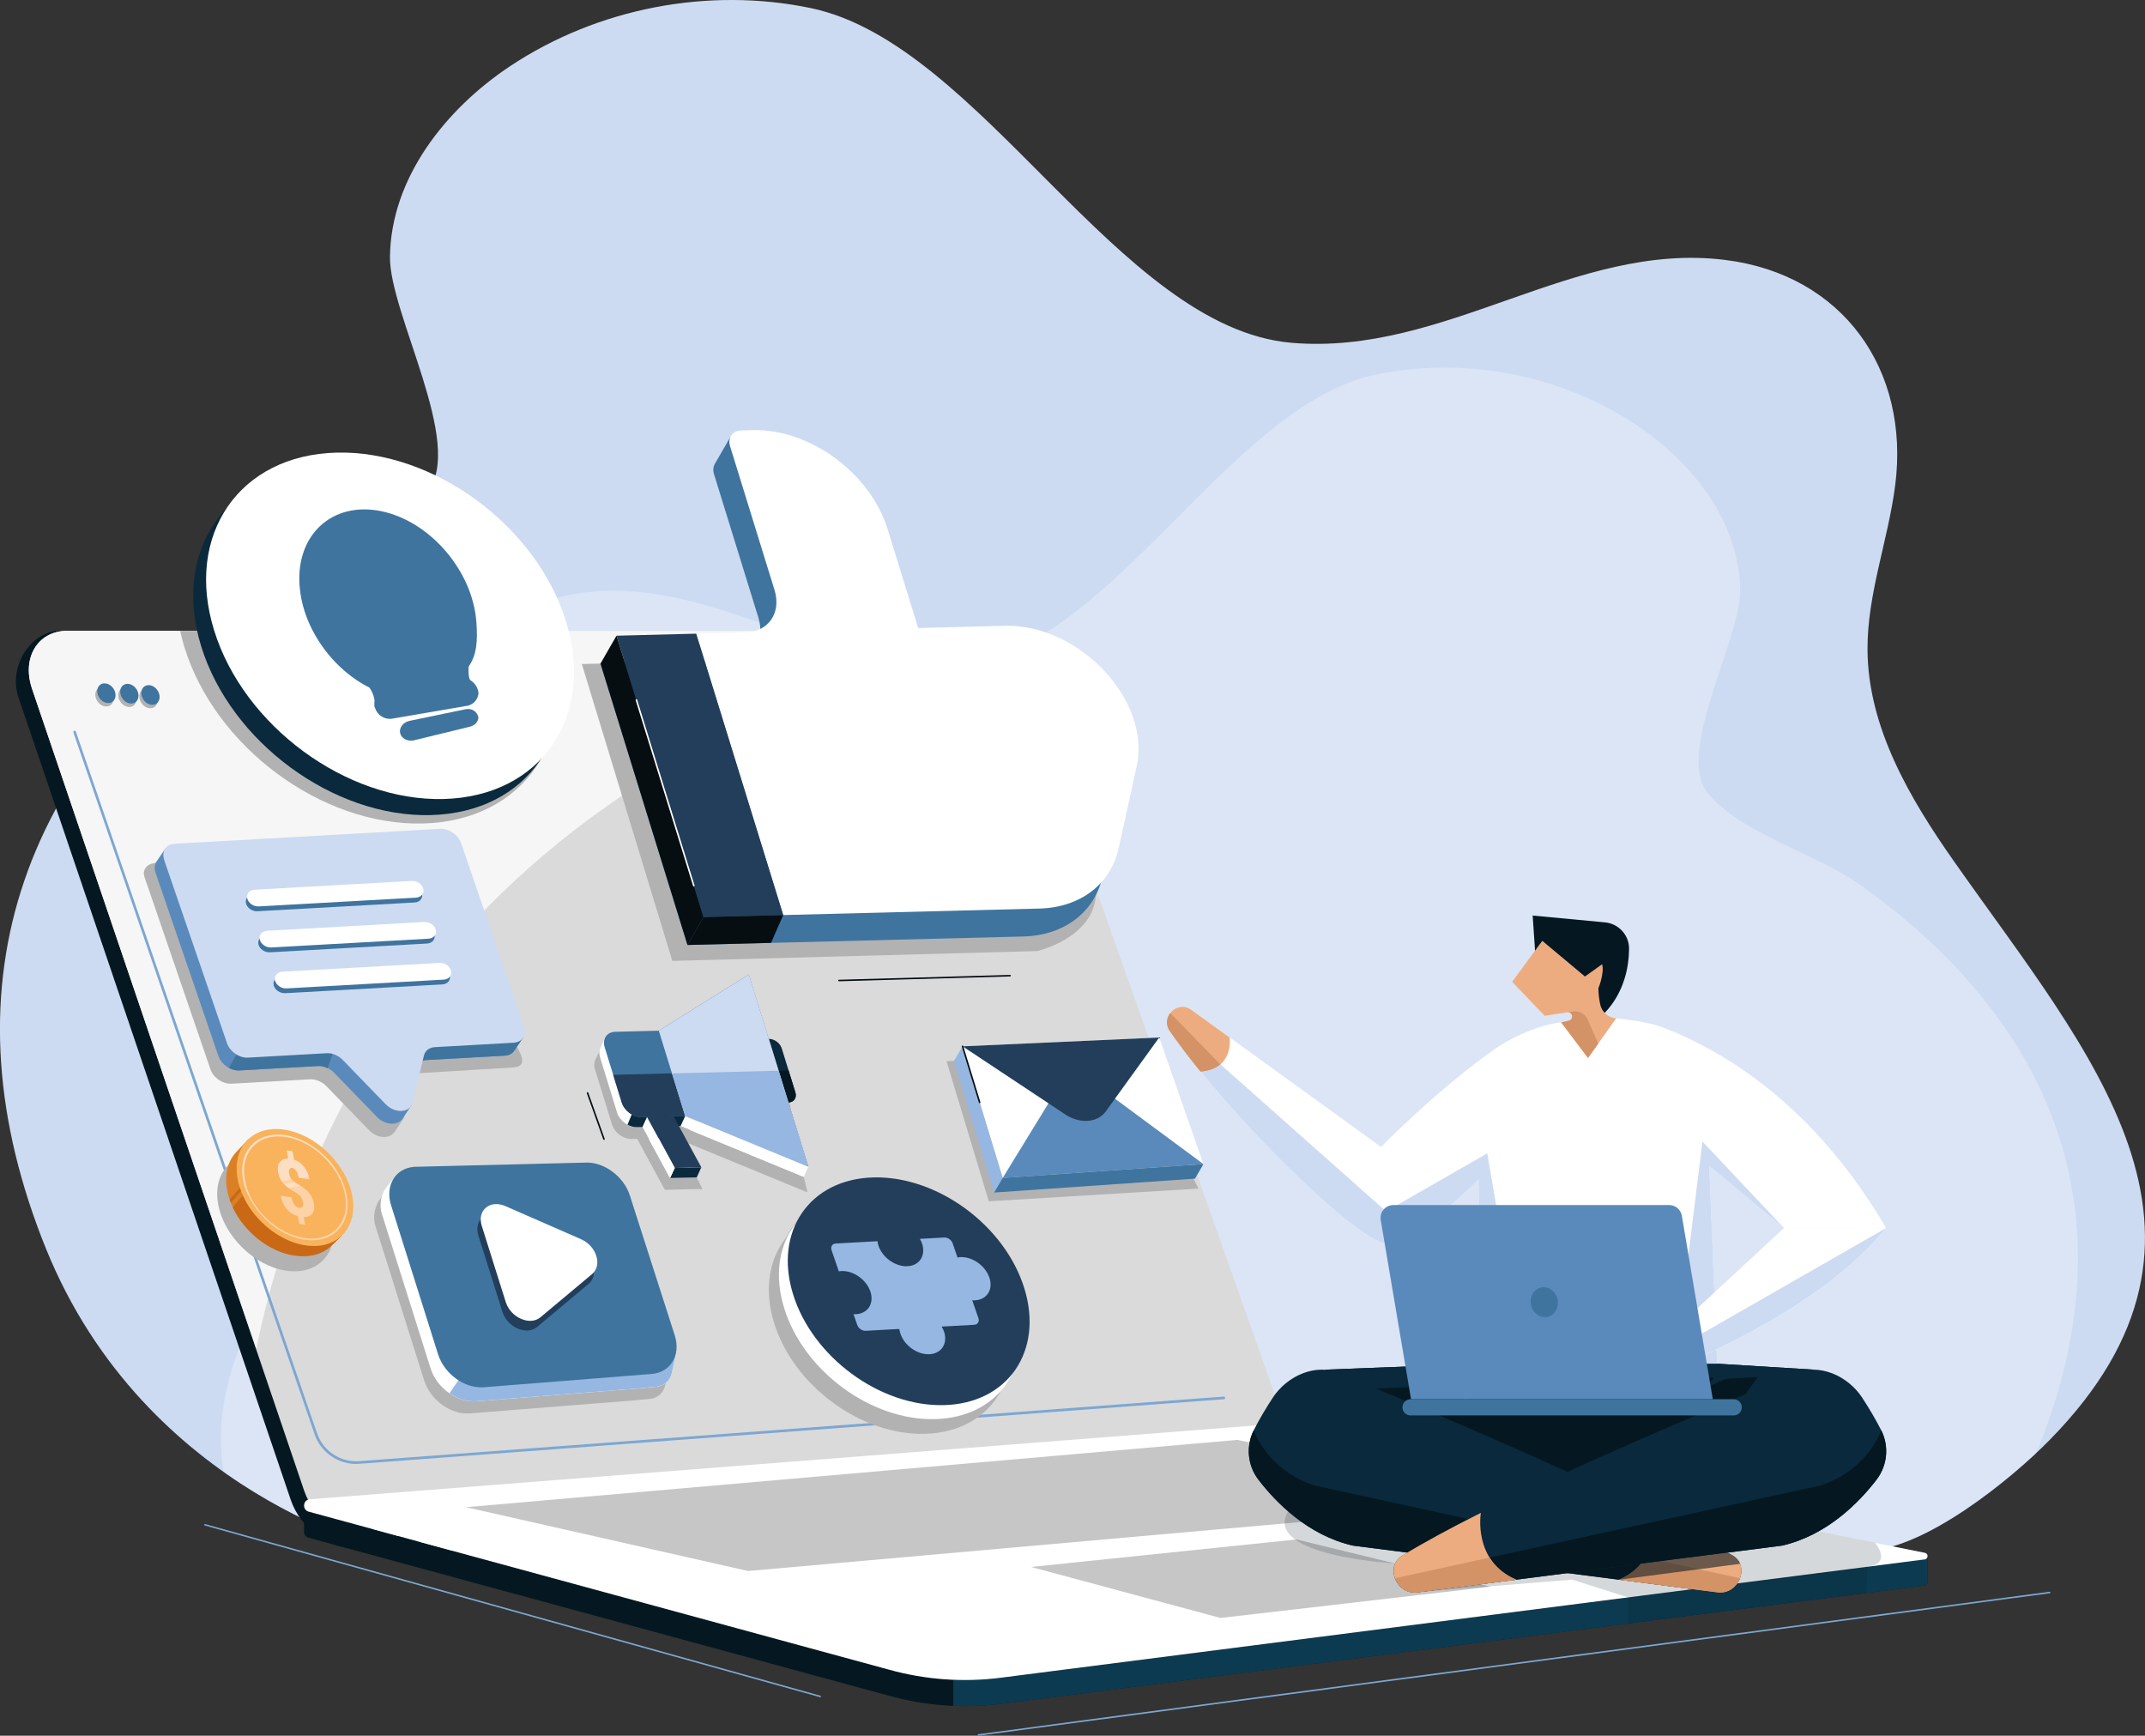 <?xml version="1.0" encoding="UTF-8"?><svg xmlns="http://www.w3.org/2000/svg" viewBox="0 0 349.56 282.82"><rect x="0" y="0" width="349.56" height="282.82" fill="#333333" stroke="none"/><defs><style>.cls-1{fill:#dadada;}.cls-1,.cls-2,.cls-3,.cls-4,.cls-5,.cls-6,.cls-7,.cls-8,.cls-9,.cls-10,.cls-11,.cls-12,.cls-13,.cls-14,.cls-15,.cls-16,.cls-17,.cls-18,.cls-19,.cls-20,.cls-21,.cls-22,.cls-23{stroke-width:0px;}.cls-2{fill:#95b7e1;}.cls-3{fill:#edac80;}.cls-4{fill:#f6f6f6;}.cls-5{fill:#0c3b51;}.cls-6{fill:#0a293c;}.cls-7{fill:#598abb;}.cls-8{fill:#051821;}.cls-9{fill:#ccdbf2;}.cls-10{fill:#3f749f;}.cls-11{opacity:.29;}.cls-11,.cls-23{fill:#fff;}.cls-12{fill:#e2b8a3;}.cls-13{fill:#223e5b;}.cls-14{fill:#db7f24;}.cls-15{fill:#b2b2b2;}.cls-16{fill:#c96915;}.cls-17{fill:#f9b35d;}.cls-18{fill:#060e12;}.cls-24{opacity:.17;}.cls-25{opacity:.56;}.cls-19{fill:#c6c6c6;}.cls-20{fill:#fddec3;}.cls-21{fill:#d39366;}.cls-26{isolation:isolate;}.cls-22{fill:#7ca7d1;}.cls-27{mix-blend-mode:multiply;opacity:.28;}</style></defs><g class="cls-26"><g id="Livello_2"><g id="Livello_1-2"><path class="cls-9" d="M62.99,252.68c.37,0-39.22-8.95-55.53-49.3-16.73-41.41-5.3-78.48,33.81-106.23,8.05-5.71,22.33-9.53,28.43-17.13,6.08-7.57-6.25-28.93-6.15-38.17.15-12.75,8.98-24.03,19.61-31.09C97.38,1.32,115.43-2.16,132.14,1.32c27.74,5.79,50.05,52.06,78.28,54.53,25.09,2.19,46.12-16.55,70.7-13.5,19.14,2.37,30.15,17.83,27.73,36.73-1.16,9.01-4.58,17.75-4.51,26.83.09,12.59,6.84,24.12,14.08,34.42,22.13,31.49,48.56,60.68,15.63,94.27-6.33,6.46-20.61,18.07-30.13,18.07,0,0-241.29,0-240.93,0Z"/><path class="cls-11" d="M302.88,144c-6.97-4.94-19.33-8.25-24.61-14.83-5.27-6.56,5.42-25.04,5.32-33.05-.13-11.04-7.78-20.8-16.97-26.91-12.31-8.18-27.94-11.19-42.4-8.17-24.02,5.01-43.33,45.07-67.77,47.2-21.72,1.9-39.93-14.32-61.21-11.69-16.57,2.05-26.11,15.44-24,31.8,1,7.8,3.96,15.36,3.9,23.23-.08,10.9-5.92,20.88-12.19,29.8-13.91,19.79-29.76,38.52-26.52,58.43,14.03,9.95,26.78,12.86,26.57,12.86-.37,0,240.92,0,240.93,0,8.51,0,20.83-9.29,27.87-15.87.12-.28.25-.55.36-.84,14.48-35.85,4.59-67.95-29.27-91.97Z"/><path class="cls-8" d="M3.03,113.69l44.34,130.66c1.61,4.79,6.53,8.32,10.96,7.87l142.11-14.34c4.45-.45,6.69-4.74,4.99-9.54l-41.14-116.31c-1.5-4.24-5.62-7.52-9.72-7.74l-144.31-1.52c-5.06-.28-9.01,5.67-7.24,10.92Z"/><path class="cls-1" d="M5.21,112.19l44.34,130.66c1.61,4.79,6.53,8.32,10.96,7.87l142.11-14.34c4.45-.45,6.69-4.74,4.99-9.54l-41.14-116.31c-1.5-4.24-5.62-7.52-9.72-7.74H11.45c-5.06-.29-8,4.15-6.24,9.4Z"/><path class="cls-4" d="M162.37,104.98c-1.68-1.28-3.65-2.09-5.6-2.19H11.45c-5.06-.29-8,4.15-6.24,9.4l36.55,107.55c18.51-88.67,97.31-111.3,120.6-114.76Z"/><path class="cls-22" d="M58.06,238.54c-3.05,0-5.8-1.94-6.8-4.87L11.96,119.34c-.04-.11.02-.23.13-.27.11-.04.23.02.27.13l39.3,114.32c.99,2.92,3.84,4.79,6.9,4.56l140.87-10.52c.11-.03.22.08.23.2,0,.12-.08.22-.2.23l-140.87,10.52c-.18.01-.36.02-.54.02Z"/><path class="cls-8" d="M314.12,253.55l-9.72.75-3.64,1.16.91.16-138.58,17.74c-6.1.78-12.29.33-18.23-1.32l-84.26-22.93-.6-3.31-7.07-1.16-3.38.65v4.31h0c0,.42.25.83.74.96l94.56,25.74c5.93,1.65,12.13,2.1,18.23,1.32l150.57-19.28c.32-.04.48-.32.46-.58h0s0-4.21,0-4.21Z"/><path class="cls-5" d="M314.12,257.77h0s0-4.21,0-4.21l-9.72.75-3.64,1.16.91.16-138.58,17.74c-2.57.33-5.15.44-7.73.33v4.26c2.57.11,5.16,0,7.73-.33l150.57-19.28c.32-.04.48-.32.46-.58Z"/><path class="cls-23" d="M50.3,246.31c-1.09-.3-.94-1.94.18-2.02l155.69-12.15c1.63-.13,3.28-.04,4.89.28l102.64,20.6c.59.12.56,1-.04,1.07l-150.57,19.28c-6.1.78-12.29.33-18.23-1.32l-94.56-25.74Z"/><polygon class="cls-19" points="75.95 245.58 201.61 234.62 251.55 244.49 121.91 255.98 75.95 245.58"/><polygon class="cls-19" points="168.03 255.32 211.27 250.84 242.91 258.54 198.9 263.63 168.03 255.32"/><path class="cls-15" d="M18.43,113.3c.27.88-.14,1.69-.92,1.8-.78.12-1.63-.5-1.9-1.38-.27-.88.14-1.69.92-1.8s1.63.5,1.9,1.38Z"/><path class="cls-15" d="M22.17,113.38c.27.88-.14,1.69-.92,1.8s-1.63-.5-1.9-1.38c-.27-.88.14-1.69.92-1.8.78-.12,1.63.5,1.9,1.38Z"/><path class="cls-15" d="M25.61,113.59c.27.88-.14,1.69-.92,1.8-.78.12-1.63-.5-1.9-1.38-.27-.88.14-1.69.92-1.8s1.63.5,1.9,1.38Z"/><path class="cls-10" d="M18.75,112.74c.27.88-.14,1.69-.92,1.8-.78.12-1.63-.5-1.9-1.38-.27-.88.14-1.69.92-1.8s1.63.5,1.9,1.38Z"/><path class="cls-10" d="M22.49,112.82c.27.88-.14,1.69-.92,1.8-.78.12-1.63-.5-1.9-1.38-.27-.88.14-1.69.92-1.8.78-.12,1.63.5,1.9,1.38Z"/><path class="cls-10" d="M25.93,113.03c.27.88-.14,1.69-.92,1.8-.78.12-1.63-.5-1.9-1.38-.27-.88.14-1.69.92-1.8.78-.12,1.63.5,1.9,1.38Z"/><path class="cls-15" d="M165.28,212.32c-3.17-10.25-14.17-18.34-24.58-18.07-5.97.15-10.45,3.03-12.58,7.38-2.77,3.49-3.66,8.47-1.97,13.93,3.17,10.25,14.17,18.34,24.58,18.07,5.97-.15,10.45-3.03,12.58-7.38,2.77-3.49,3.66-8.47,1.97-13.93Z"/><path class="cls-23" d="M165.49,212.2c-3.17-10.25-14.17-18.34-24.58-18.07-10.41.26-16.28,8.78-13.11,19.03,3.17,10.25,14.17,18.34,24.58,18.07,10.41-.26,16.28-8.78,13.11-19.03Z"/><path class="cls-13" d="M166.93,209.92c3.17,10.25-2.7,18.77-13.11,19.03-10.41.26-21.42-7.83-24.58-18.07-3.17-10.25,2.7-18.77,13.11-19.03,10.41-.26,21.42,7.83,24.58,18.07Z"/><path class="cls-2" d="M161.26,208.26c-.6-1.94-2.69-3.48-4.67-3.43-.19,0-.37.04-.55.07l-.79-2.31c-.19-.56-.81-.99-1.39-.95l-3.95.22c.16.27.29.56.38.85.6,1.94-.51,3.56-2.49,3.61-1.98.05-4.06-1.49-4.67-3.43-.07-.22-.11-.44-.13-.65l-6.8.38c-.57.03-.88.51-.69,1.07l1.19,3.47c.16-.03.32-.06.5-.06,1.98-.05,4.06,1.49,4.67,3.43.6,1.94-.51,3.56-2.49,3.61-.1,0-.19-.02-.29-.02l.61,1.77c.19.56.81.99,1.39.95l5.24-.29c.08,0,.16,0,.24.02.02.22.07.44.14.66.6,1.94,2.69,3.48,4.67,3.43,1.98-.05,3.09-1.67,2.49-3.61-.1-.31-.24-.6-.41-.89.02,0,.04-.01.06-.01l5.24-.29c.57-.03.88-.51.69-1.07l-1.01-2.93c.11,0,.23.03.34.02,1.98-.05,3.09-1.67,2.49-3.61Z"/><path class="cls-15" d="M109.13,222.33h0c.16-.84.11-1.79-.2-2.76l-7.32-22.8c-1.01-3.2-4.36-5.62-7.44-5.37l-27.71.68c-1.4.11-2.51.76-3.22,1.73l-1.11,1.33c-1.11,1.33-1.45,3.13-.91,4.77l.24.73,7.66,24.29c.52,1.65,1.67,3.09,3.08,4.07h0c.33.23.67.43,1.03.6,0,0,0,0,0,0,.17.08.35.16.53.23.01,0,.03,0,.04.02.17.06.33.12.5.18.03.01.07.02.1.03.15.04.3.09.45.12.06.01.12.02.18.03.13.02.25.05.38.06.09.01.19.01.28.02.09,0,.19.02.28.02.19,0,.38,0,.57-.01l27.37-2.17c.14-.01.27-.03.41-.05l1.62-.15c1.21-.11,2.21-1,2.46-2.2l.69-3.28s.01-.05.02-.08v-.02Z"/><path class="cls-23" d="M108.98,220.93c-.05-.34-.12-.69-.23-1.04l-7.32-22.8c-1.01-3.2-4.36-5.62-7.44-5.37l-27.71.68c-.81.06-1.52.31-2.11.69l.51-1.71-1.5,1.79c-1.11,1.33-1.45,3.13-.91,4.77l.24.73,7.66,24.29c1.01,3.2,4.36,5.62,7.44,5.37l27.37-2.17c.14-.01.27-.03.41-.06l1.62-.15c1.21-.11,2.21-1,2.46-2.2l.71-3.38-1.2.56Z"/><path class="cls-2" d="M110.17,220.37l-1.2.56c-.05-.34-.12-.69-.23-1.04l-7.32-22.8c-.67-2.13-2.38-3.91-4.36-4.79l-23.81,34.72c1.32.91,2.87,1.42,4.36,1.3l27.37-2.17c.14-.01.27-.03.41-.06l1.62-.15c1.21-.11,2.21-1,2.46-2.2l.71-3.38Z"/><path class="cls-10" d="M106.2,223.87l-27.37,2.17c-3.08.24-6.43-2.17-7.44-5.37l-7.66-24.29c-1.01-3.2.69-6.02,3.77-6.26l27.71-.68c3.08-.24,6.43,2.17,7.44,5.37l7.32,22.8c1.01,3.2-.69,6.02-3.77,6.26Z"/><path class="cls-13" d="M79.92,207.54l-1.96-6.22c-.8-2.53,1.34-4.31,3.85-3.22l6.17,2.7,6.17,2.7c2.51,1.1,3.5,4.25,1.79,5.68l-4.21,3.52-4.21,3.52c-1.71,1.43-4.84.06-5.64-2.46l-1.96-6.22Z"/><path class="cls-23" d="M80.47,205.96l-1.96-6.22c-.8-2.53,1.34-4.31,3.85-3.22l6.17,2.7,6.17,2.7c2.51,1.1,3.5,4.25,1.79,5.68l-4.21,3.52-4.21,3.52c-1.71,1.43-4.84.06-5.64-2.46l-1.96-6.22Z"/><path class="cls-15" d="M84.24,170.57l-10.39-31c-.47-1.37-1.99-2.42-3.4-2.34l-43.3,2.43c-.63.03-1.11.3-1.43.68h0s-.05.06-.05.06c-.03.05-.07.09-.1.14l-.84.19c-.91.21-1.52,1.15-1.22,2.04,0,0,0,.01,0,.02l10.79,31.45c.28.82.93,1.51,1.71,1.93h0s0,0,0,0c.11.06.22.11.34.16.04.02.08.03.13.05.1.04.19.07.29.09.08.02.16.04.24.05.07.01.14.03.22.04.16.02.32.03.48.02l12.84-.72c.19-.01.39.01.58.04.06.01.13.02.19.03.15.03.29.08.44.13.12.04.24.09.35.15h0c.39.19.76.44,1.07.76l6.96,7.18c1.31,1.35,3.24,1.45,4.06.42h.02s.05-.07.05-.07c.01-.02.03-.04.04-.06l1.31-1.97c.05-.06.09-.13.13-.2l.08-.12h-.03c.05-.11.11-.21.15-.34l1.66-6.83c.18-.06.37-.1.57-.11l15.58-.95c2.55-.22.72-2.73.5-3.37Z"/><path class="cls-7" d="M83.8,171.23s.05-.08.08-.12l1.43-2.12-1.69-.71-9.88-28.79c-.47-1.37-1.99-2.42-3.4-2.34l-43.28,2.43-.04-1.42-1.51,2.22c-.32.48-.4,1.12-.16,1.82l10.25,29.88c.47,1.37,1.99,2.42,3.4,2.34l12.84-.72c.91-.05,1.91.37,2.63,1.11l6.96,7.18c1.31,1.35,3.24,1.45,4.06.42h.02s.05-.07.05-.07c.01-.02.03-.04.04-.06l1.52-2.28-.87.03,1.45-5.95c.19-.79.87-1.31,1.78-1.36l12.84-.72c.64-.04,1.13-.3,1.44-.7h0s.04-.06.04-.06Z"/><path class="cls-10" d="M55.64,167.66l-10.56-7.35-7.77,13.7c.53.28,1.11.44,1.68.41l12.84-.72c.51-.03,1.05.11,1.56.36l2.24-6.4Z"/><path class="cls-10" d="M83.74,171.29h0s.04-.06.04-.06c.03-.04.05-.08.08-.12l1.43-2.12-1.69-.71-2.09-6.08-13.79,2.65-1.13,11.14.5.41.56-2.31c.19-.79.87-1.31,1.78-1.36l12.84-.72c.64-.04,1.13-.3,1.44-.7Z"/><path class="cls-9" d="M26.75,140.11l10.25,29.88c.47,1.37,1.99,2.42,3.4,2.34l12.84-.72c.91-.05,1.91.37,2.63,1.11l6.96,7.18c1.55,1.6,3.99,1.46,4.4-.25l1.86-7.67c.19-.79.87-1.31,1.78-1.36l12.84-.72c1.41-.08,2.16-1.25,1.69-2.63l-10.25-29.88c-.47-1.37-1.99-2.42-3.4-2.34l-43.3,2.43c-1.41.08-2.16,1.25-1.69,2.63Z"/><path class="cls-10" d="M67.58,147.05l-25.61,1.43c-.85.05-1.69-.53-1.88-1.27h0c-.19-.75.35-1.4,1.19-1.45l25.61-1.43c.85-.05,1.69.53,1.88,1.27h0c.19.75-.35,1.4-1.19,1.45Z"/><path class="cls-10" d="M69.61,153.74l-25.61,1.43c-.85.05-1.69-.53-1.88-1.27h0c-.19-.75.35-1.4,1.19-1.45l25.61-1.43c.85-.05,1.69.53,1.88,1.27h0c.19.75-.35,1.4-1.19,1.45Z"/><path class="cls-10" d="M72.1,160.4l-25.61,1.43c-.85.05-1.69-.53-1.88-1.27h0c-.19-.75.35-1.4,1.19-1.45l25.61-1.43c.85-.05,1.69.53,1.88,1.27h0c.19.75-.35,1.4-1.19,1.45Z"/><path class="cls-23" d="M67.79,146.26l-25.61,1.43c-.85.05-1.69-.53-1.88-1.27h0c-.19-.75.35-1.4,1.19-1.45l25.61-1.43c.85-.05,1.69.53,1.88,1.27h0c.19.75-.35,1.4-1.19,1.45Z"/><path class="cls-23" d="M69.83,152.95l-25.61,1.43c-.85.05-1.69-.53-1.88-1.27h0c-.19-.75.35-1.4,1.19-1.45l25.61-1.43c.85-.05,1.69.53,1.88,1.27h0c.19.75-.35,1.4-1.19,1.45Z"/><path class="cls-23" d="M72.31,159.62l-25.61,1.43c-.85.05-1.69-.53-1.88-1.27h0c-.19-.75.35-1.4,1.19-1.45l25.61-1.43c.85-.05,1.69.53,1.88,1.27h0c.19.75-.35,1.4-1.19,1.45Z"/><path class="cls-12" d="M128.24,181.44c.42-.21.65-.65.6-1.17-.01-.1-.03-.21-.07-.32l-2.22-7.17c-.27-.88-1.22-1.58-2.11-1.55l1.6,5.18h0l1.6,5.18c.22,0,.42-.06.59-.14Z"/><path class="cls-15" d="M131.61,194.31l-.63-2.55-4.93-15.36-4.85-15.67-14.68,9.16-7.09.18c-.77.02-1.34.39-1.63.94h0s-.74,1.59-.74,1.59c-.04.08-.08.16-.11.25h0s0,0,0,0c-.14.39-.15.86,0,1.35l1.39,4.51,1.39,4.51c.26.83.9,1.55,1.68,1.97h0c.07.04.14.07.2.1.08.04.16.07.24.1.07.03.13.05.2.07.09.03.19.05.29.07.06.01.11.02.17.03.15.02.31.04.46.03l.87-.02,4.51,8.3,4.34-.11h1.8l-.96-1.94-3.74-6.4h.27s21.54,8.87,21.54,8.87Z"/><path class="cls-23" d="M110.91,183.49l20.07,8.27-4.85-15.67-4.85-15.67-14.68,9.16-7.09.18c-.17,0-.33.03-.48.06l-.4-.77-.74,1.6c-.04.08-.08.16-.11.25h0s0,0,0,0c-.14.39-.15.86,0,1.35l1.39,4.51,1.39,4.51c.42,1.35,1.87,2.42,3.24,2.38l.87-.02,4.52,8.3,4.33-.11-4.51-8.3,1.89-.05Z"/><polygon class="cls-6" points="109.96 190.31 114.29 190.2 113.54 191.84 109.2 191.95 109.96 190.31"/><path class="cls-6" d="M111.33,180.21h-6.29l-1.86.83-.92,2.21c.49.27,1.03.42,1.56.41l.87-.02,1.07,1.96,4.2-.35-.93-1.72,1.89-.05,1.65.68,2.16-2.47-3.4-1.49Z"/><path class="cls-10" d="M107.36,167.94l-7.09.18c-1.37.03-2.15,1.16-1.73,2.51l1.39,4.51,1.39,4.51c.42,1.35,1.87,2.42,3.24,2.38l7.09-.18,20.07,8.27-9.69-31.34-14.68,9.16Z"/><path class="cls-6" d="M128.49,179.64h0l-3.2-10.36h0c.89-.02,1.84.67,2.11,1.55l2.22,7.17c.27.88-.23,1.61-1.13,1.64Z"/><path class="cls-8" d="M129.62,178l-1.11-3.59-1.62.04,1.6,5.18c.89-.02,1.4-.75,1.13-1.64Z"/><path class="cls-13" d="M111.66,181.85l20.07,8.27-4.85-15.67-26.95.68,1.39,4.51c.42,1.35,1.87,2.42,3.24,2.38l7.09-.18Z"/><polygon class="cls-13" points="114.29 190.2 109.96 190.31 105.44 182.01 109.78 181.9 114.29 190.2"/><polygon class="cls-9" points="107.36 167.94 111.66 181.85 131.73 190.13 122.04 158.78 107.36 167.94"/><polygon class="cls-2" points="111.66 181.85 131.73 190.13 126.89 174.46 109.51 174.9 111.66 181.85"/><polygon class="cls-23" points="105.44 182.01 104.69 183.64 109.2 191.95 109.96 190.31 105.44 182.01"/><polygon class="cls-23" points="130.98 191.76 131.73 190.13 111.66 181.85 110.91 183.49 130.98 191.76"/><path class="cls-15" d="M54.24,199.03c.94,5.2-2.48,8.79-7.64,8.01s-10.11-5.63-11.05-10.83c-.94-5.2,2.48-8.79,7.64-8.01,5.16.78,10.11,5.63,11.05,10.83Z"/><path class="cls-14" d="M55.46,200.44c.28-1.1.3-2.37.04-3.79-.93-5.15-5.83-9.94-10.93-10.71-1.31-.2-2.51-.11-3.55.22l-.54-.56-1.9,2.03s-.07.07-.11.11l-.14.15h.01c-1.23,1.43-1.77,3.51-1.33,5.96.93,5.15,5.83,9.94,10.93,10.71,2.34.35,4.41-.11,5.92-1.45l1.79-1.73-.19-.95Z"/><path class="cls-16" d="M53.86,203.12l1.79-1.73-.19-.95c.28-1.1.3-2.37.04-3.79-.16-.88-.44-1.74-.81-2.58l-6.45-.99-8.67,1.7-1.64,1.94c1.86,3.96,5.86,7.23,10,7.85,2.34.35,4.41-.11,5.92-1.45Z"/><path class="cls-17" d="M57.41,194.9c.94,5.2-2.48,8.79-7.64,8.01-5.16-.78-10.11-5.63-11.05-10.83-.94-5.2,2.48-8.79,7.64-8.01s10.11,5.63,11.05,10.83Z"/><path class="cls-20" d="M48.51,201.77c-1.89-.52-3.75-1.61-5.33-3.16-1.89-1.85-3.15-4.12-3.57-6.4-.85-4.7,2.25-7.94,6.91-7.24,4.66.71,9.14,5.1,9.99,9.79.41,2.27-.08,4.28-1.39,5.65-1.31,1.37-3.27,1.93-5.53,1.59-.37-.06-.73-.13-1.1-.23ZM47.63,185.48c-.35-.09-.7-.17-1.05-.22-4.5-.68-7.5,2.46-6.68,6.99.4,2.2,1.62,4.39,3.44,6.18,1.82,1.79,4.03,2.95,6.21,3.28,2.18.33,4.08-.22,5.34-1.54,1.26-1.32,1.74-3.26,1.34-5.45h0c-.76-4.18-4.5-8.11-8.6-9.23Z"/><path class="cls-20" d="M49.35,195.84c-.06-.35-.18-.64-.36-.86-.18-.22-.45-.45-.8-.67-.69-.38-1.21-.73-1.57-1.04-.35-.31-.64-.65-.85-1.01-.21-.36-.36-.78-.44-1.24-.13-.7-.04-1.25.26-1.65.3-.4.76-.59,1.38-.58l-.24-1.35.95.14.25,1.38c.65.22,1.19.61,1.64,1.18.44.57.74,1.25.88,2.05l-1.77-.27c-.09-.51-.23-.89-.42-1.16-.19-.27-.4-.42-.63-.46-.22-.03-.38.04-.47.21-.09.17-.1.43-.04.78.05.3.16.56.33.77.17.22.45.46.85.73.73.42,1.26.79,1.6,1.09s.61.64.82.99c.2.35.34.76.43,1.21.13.71.05,1.26-.25,1.65s-.76.58-1.41.57l.23,1.26-.94-.14-.23-1.26c-.74-.21-1.36-.61-1.84-1.18-.49-.57-.81-1.29-.96-2.15l1.77.27c.09.5.24.89.45,1.18.21.29.47.46.79.51.25.04.44-.03.55-.2s.13-.42.07-.76Z"/><g class="cls-27"><path class="cls-17" d="M56.48,192.02l-16.91,2.75c1.84,4.08,5.95,7.48,10.2,8.13,5.16.78,8.59-2.81,7.64-8.01-.18-.98-.5-1.94-.93-2.87Z"/></g><g class="cls-27"><path class="cls-17" d="M39.28,194.08l16.85-2.75c-.09-.17-.18-.33-.28-.49l-16.75,2.73c.06.17.12.34.18.51Z"/></g><path class="cls-16" d="M37.63,195.99l1.65-1.91-.18-.51-1.67,1.87c.06.18.13.36.2.54Z"/><polygon class="cls-15" points="187.3 171.46 155.48 172.85 154.25 172.9 161.14 195.74 195.3 193.67 194.52 192.09 187.3 171.46"/><polygon class="cls-23" points="196.12 189.68 163.4 191.94 156.87 170.49 188.91 169.05 196.12 189.68"/><polygon class="cls-7" points="180.5 178.13 175.99 178.44 171.49 178.75 163.4 191.94 179.76 190.81 196.12 189.68 180.5 178.13"/><path class="cls-13" d="M188.91,169.05l-8.74,12.09c-1.32,1.81-4.22,2.01-6.56.45l-16.74-11.1,32.04-1.44Z"/><polygon class="cls-2" points="155.48 172.85 156.87 170.49 163.4 191.94 162.02 194.31 155.48 172.85"/><polygon class="cls-10" points="163.4 191.94 196.12 189.68 194.74 192.05 162.02 194.31 163.4 191.94"/><path class="cls-15" d="M128.03,105.14l-5.95-1.89-24.22,4.87-3.04.08,14.75,48.37,59.4-1.6s9.15-2.01,9.63-9.16l-44.99-51.37-3.95,11.1-1.63-.41Z"/><path class="cls-10" d="M161.15,106.51l-14.12.36-4.97-16.08c-2.61-8.44-11.18-15.24-19.79-16.06l-3.23-3.55-2.5,4.32h0c-.3.47-.39,1.08-.18,1.76l7.24,23.41c1.15,3.73-.98,6.82-4.77,6.92l-7.99.2-12.99.33,14.18,45.86,12.99-.33,41.76-1.06c6.65-.17,11.62-3.95,12.91-9.82l2.94-13.34c2.37-10.72-9.35-23.21-21.49-22.91Z"/><path class="cls-23" d="M113.46,103.25l7.99-.2c3.79-.1,5.92-3.19,4.77-6.92l-7.24-23.41c-.43-1.39.37-2.54,1.77-2.58l1.93-.05c9.31-.24,19.15,7,21.98,16.16l4.97,16.08,14.12-.36c12.14-.31,23.86,12.18,21.49,22.91l-2.94,13.34c-1.29,5.87-6.27,9.65-12.91,9.82l-41.76,1.06-14.18-45.86Z"/><polygon class="cls-13" points="114.65 149.43 127.64 149.1 113.46 103.25 100.47 103.58 114.65 149.43"/><polygon class="cls-18" points="97.86 108.12 100.47 103.58 114.65 149.43 112.04 153.97 97.86 108.12"/><polygon class="cls-18" points="127.64 149.1 125.65 153.63 112.04 153.97 114.65 149.43 127.64 149.1"/><path class="cls-15" d="M89.66,103.91c-.12-.38-.25-.75-.37-1.12H29.36c.19.87.41,1.75.69,2.65,5.01,16.29,22.41,29.16,38.88,28.74s25.74-13.97,20.74-30.27Z"/><path class="cls-6" d="M90.14,103.86c-4.82-15.59-21.56-27.89-37.4-27.49-15.83.4-24.77,13.36-19.95,28.95,4.82,15.59,21.56,27.89,37.4,27.49,15.83-.4,24.77-13.36,19.95-28.95Z"/><path class="cls-23" d="M92.24,101.24c4.82,15.59-4.11,28.55-19.95,28.95-15.83.4-32.58-11.91-37.4-27.49-4.82-15.59,4.11-28.55,19.95-28.95,15.83-.4,32.58,11.91,37.4,27.49Z"/><path class="cls-10" d="M75.35,110.62l.09-.87c.36-.37.67-.75.93-1.13,1.3-1.9,1.5-4.03,1.26-7.28-.61-8.34-7.56-16.42-15.51-18.05-7.96-1.63-13.92,3.82-13.3,12.16.21,2.85,1.15,5.66,2.63,8.2,2.4,4.14,6.19,7.53,10.47,9.14-.62.52-.97,1.32-.87,2.17.16,1.35,1.43,2.31,2.81,2.15l12.07-2.07c1.38-.17,2-1.25,2.05-2.13-.1-.84-.56-1.59-1.23-1.99-.4-.24-.87-.36-1.39-.29Z"/><path class="cls-22" d="M159.44,282.82c-.06,0-.12-.05-.12-.11,0-.07.04-.13.11-.14l174.57-23.21c.08-.02.13.04.14.11,0,.07-.04.13-.11.14l-174.57,23.21s-.01,0-.02,0Z"/><path class="cls-23" d="M113.07,144.45c-.05,0-.1-.03-.12-.09l-9.36-30.28c-.02-.07.02-.14.08-.16.07-.02.14.02.16.08l9.36,30.28c.02.07-.02.14-.08.16-.01,0-.02,0-.04,0Z"/><path class="cls-18" d="M98.43,185.73c-.05,0-.1-.03-.12-.08l-2.68-7.52c-.02-.07.01-.14.08-.16.06-.02.14.01.16.08l2.68,7.52c.02.07-.01.14-.08.16-.01,0-.03,0-.04,0Z"/><path class="cls-18" d="M159.65,179.76c-.05,0-.1-.03-.12-.09l-2.79-9.15c-.02-.07.02-.14.08-.16.07-.02.14.02.16.08l2.79,9.15c.02.07-.02.14-.08.16-.01,0-.02,0-.04,0Z"/><path class="cls-18" d="M136.72,159.89c-.07,0-.12-.05-.12-.12,0-.07.05-.13.12-.13l27.89-.79h0c.07,0,.12.05.12.12,0,.07-.05.13-.12.13l-27.89.79h0Z"/><g class="cls-24"><path class="cls-8" d="M305.57,251.38s2.91,3.37-1.22,3.89l-.21,4.29-38.85,4.97v-4.26l-9.09-2.88-25.84,2.08-3.03-4.73s-21.69-1.16-17.42-8.49l12.21-3.98,74.21,7.25,9.22,1.85Z"/></g><path class="cls-8" d="M250.16,154.9l-.39-5.72,11.79,1.11c2.22.21,3.94,2.08,3.92,4.31-.03,2.97-.77,7.08-3.98,10.46l-11.35-10.15Z"/><polygon class="cls-8" points="215.98 223.17 241.08 222.2 279.84 222.2 295.57 223.17 263.86 243.32 236.12 244.78 215.98 223.17"/><polygon class="cls-6" points="241.08 222.2 215.98 223.17 221.02 228.58 224.28 226.23 235.48 225.8 240.04 228.92 237.32 225.8 243.16 225.08 257.58 223.17 279.36 224.52 277.35 226.44 281.2 224.68 286.48 224.36 284.47 227.14 292.15 225.34 295.57 223.17 279.84 222.2 241.08 222.2"/><path class="cls-6" d="M207.41,227.76c-1.06,1.61-2.15,3.43-3.09,5.28-1.31,2.6-1.03,5.73.75,8.05,2.85,3.72,8.07,9.08,15.42,10.76l59.41,7.61c3.41.44,5.4-4.24,2.45-5.99-11.95-7.13-27.8-14.46-63.92-29.7-4-1.69-8.64.36-11.03,3.99Z"/><path class="cls-8" d="M214.24,242.05l69.32,15.1h0c-.52,1.39-1.9,2.52-3.66,2.3l-59.41-7.61c-7.35-1.68-12.57-7.04-15.42-10.76-1.77-2.31-2.06-5.44-.75-8.05,0,0,2.07,6.45,9.91,9.02Z"/><path class="cls-3" d="M282.36,253.46c2.95,1.76.95,6.43-2.45,5.99l-16.09-2.06h0c7.13-3.02,5.75-10.89,5.75-10.89,4.97,2.49,9.07,4.73,12.8,6.95Z"/><path class="cls-21" d="M279.9,259.46l-16.09-2.06h0c2.1-.89,3.45-2.19,4.33-3.6l15.42,3.36c-.52,1.39-1.9,2.52-3.66,2.3Z"/><path class="cls-23" d="M194.18,164.54l30.88,22.34s9.1-9.34,18.69-16.05c2.84-1.99,7.5-3.95,10.66-4.24,3.25-.29,1.16,1.44,3.31,1.34,1.57-.07,4.08-2.19,5.65-2.01,2.36.28,5.41.63,7.68,1.51,10.29,3.98,24.7,12.86,36.32,32.65h-16.65l-12.17-10.12,1.28,32.22h-38.75l-.14-30.02s-10.03,10.07-14.75,10.47c-4.43.37-26.3-21.25-35.55-34.65-1.61-2.33,1.26-5.12,3.55-3.47Z"/><path class="cls-3" d="M251.33,153.31l-4.91,6.67,5.31,5.53,3.69-.56c.42-.06.8.26.8.68h0c0,.32-.22.6-.54.68l-1.26.28,4.37,5.79,4.59-6.46h0c-1.31-.09-2.38-1.05-2.62-2.34-.15-.77-.27-1.67-.28-2.55,0,0,1.01-2.43.61-3.92,0,0-.15.1-2.8,2l-6.96-5.82Z"/><path class="cls-6" d="M303.48,227.76c1.06,1.61,2.15,3.43,3.09,5.28,1.31,2.6,1.03,5.73-.75,8.05-2.85,3.72-8.07,9.08-15.42,10.76l-59.41,7.61c-3.41.44-5.4-4.24-2.45-5.99,11.95-7.13,27.8-14.46,63.92-29.7,4-1.69,8.64.36,11.03,3.99Z"/><path class="cls-8" d="M296.65,242.05l-69.32,15.1h0c.52,1.39,1.9,2.52,3.66,2.3l59.41-7.61c7.35-1.68,12.57-7.04,15.42-10.76,1.77-2.31,2.06-5.44.75-8.05,0,0-2.07,6.45-9.91,9.02Z"/><path class="cls-3" d="M228.54,253.46c-2.95,1.76-.95,6.43,2.45,5.99l16.09-2.06h0c-7.13-3.02-5.75-10.89-5.75-10.89-4.97,2.49-9.07,4.73-12.8,6.95Z"/><path class="cls-21" d="M230.99,259.46l16.09-2.06h0c-2.1-.89-3.45-2.19-4.33-3.6l-15.42,3.36c.52,1.39,1.9,2.52,3.66,2.3Z"/><g class="cls-25"><path class="cls-8" d="M283.56,254.81l-19.75,2.59-.36-2.09,18.1-2.32s1.75.72,2.01,1.82Z"/></g><path class="cls-21" d="M255.44,164.95c.41-.05.78.27.78.68,0,.32-.22.6-.54.68l-1.26.28,4.37,5.79,1.66-2.33-1.7-3.92c-.4-.93-1.38-1.47-2.39-1.32l-.93.14Z"/><path class="cls-9" d="M273.8,215.47h-26.71l-4.72-27.54-16.49,9.45-27-23.96-2.12-2.17-3.4.46c10.25,13.32,28.8,31.28,32.84,30.94,4.72-.4,14.75-10.47,14.75-10.47l.14,30.02h38.75l-1.28-32.22,12.17,10.12-13.29-14.09-3.64,29.47Z"/><path class="cls-3" d="M194.18,164.54c-2.29-1.66-5.15,1.14-3.55,3.47,1.41,2.04,3.11,4.27,5,6.59,5.56-.44,4.76-5.55,4.76-5.55h0l-6.22-4.5Z"/><path class="cls-21" d="M190.64,168.01c1.41,2.04,3.11,4.27,5,6.59,1.49-.12,2.52-.57,3.23-1.17h0s-8.16-8.37-8.16-8.37c-.62.79-.79,1.92-.07,2.96Z"/><path class="cls-23" d="M290.73,200.09l-18.58,17.21c-2.33,2.16.14,5.91,3.05,4.64,10.33-4.52,24.07-11.91,32.19-21.85h-16.65Z"/><path class="cls-9" d="M307.38,200.09l-35.84,20.53c.62,1.21,2.07,2.01,3.65,1.32,10.33-4.52,24.07-11.91,32.19-21.85Z"/><path class="cls-7" d="M279.13,227.99h-49.18l-4.94-29.2c-.22-1.27.77-2.44,2.06-2.44h44.95c1.02,0,1.89.74,2.06,1.74l5.05,29.9Z"/><path class="cls-10" d="M282.53,230.63h-52.66c-.73,0-1.32-.59-1.32-1.32h0c0-.73.59-1.32,1.32-1.32h52.66c.73,0,1.32.59,1.32,1.32h0c0,.73-.59,1.32-1.32,1.32Z"/><path class="cls-10" d="M253.81,211.67c.31,1.32-.4,2.61-1.58,2.89-1.18.28-2.39-.56-2.71-1.88-.31-1.32.4-2.61,1.58-2.89s2.39.56,2.71,1.88Z"/><path class="cls-22" d="M133.67,276.54s-.02,0-.03,0l-100.27-27.97c-.07-.02-.11-.09-.09-.15.02-.07.09-.11.15-.09l100.27,27.97c.07.02.11.09.09.15-.02.06-.07.09-.12.09Z"/><path class="cls-10" d="M76.49,118.43l-9.08,2.21c-1.04.21-2.03-.34-2.21-1.22h0c-.17-.88.53-1.76,1.57-1.97l9.12-1.89c1.04-.21,1.9.44,2.07,1.32h0c-.01.58-.44,1.34-1.48,1.55Z"/><path class="cls-10" d="M60.19,112.04s1.03,1.27.85,2.92,3.63-2.92,3.63-2.92h-4.48Z"/><path class="cls-10" d="M76.37,108.61s-.15,2.02.37,2.3c1,.53-3.76.48-3.76.48l3.39-2.78Z"/></g></g></g></svg>